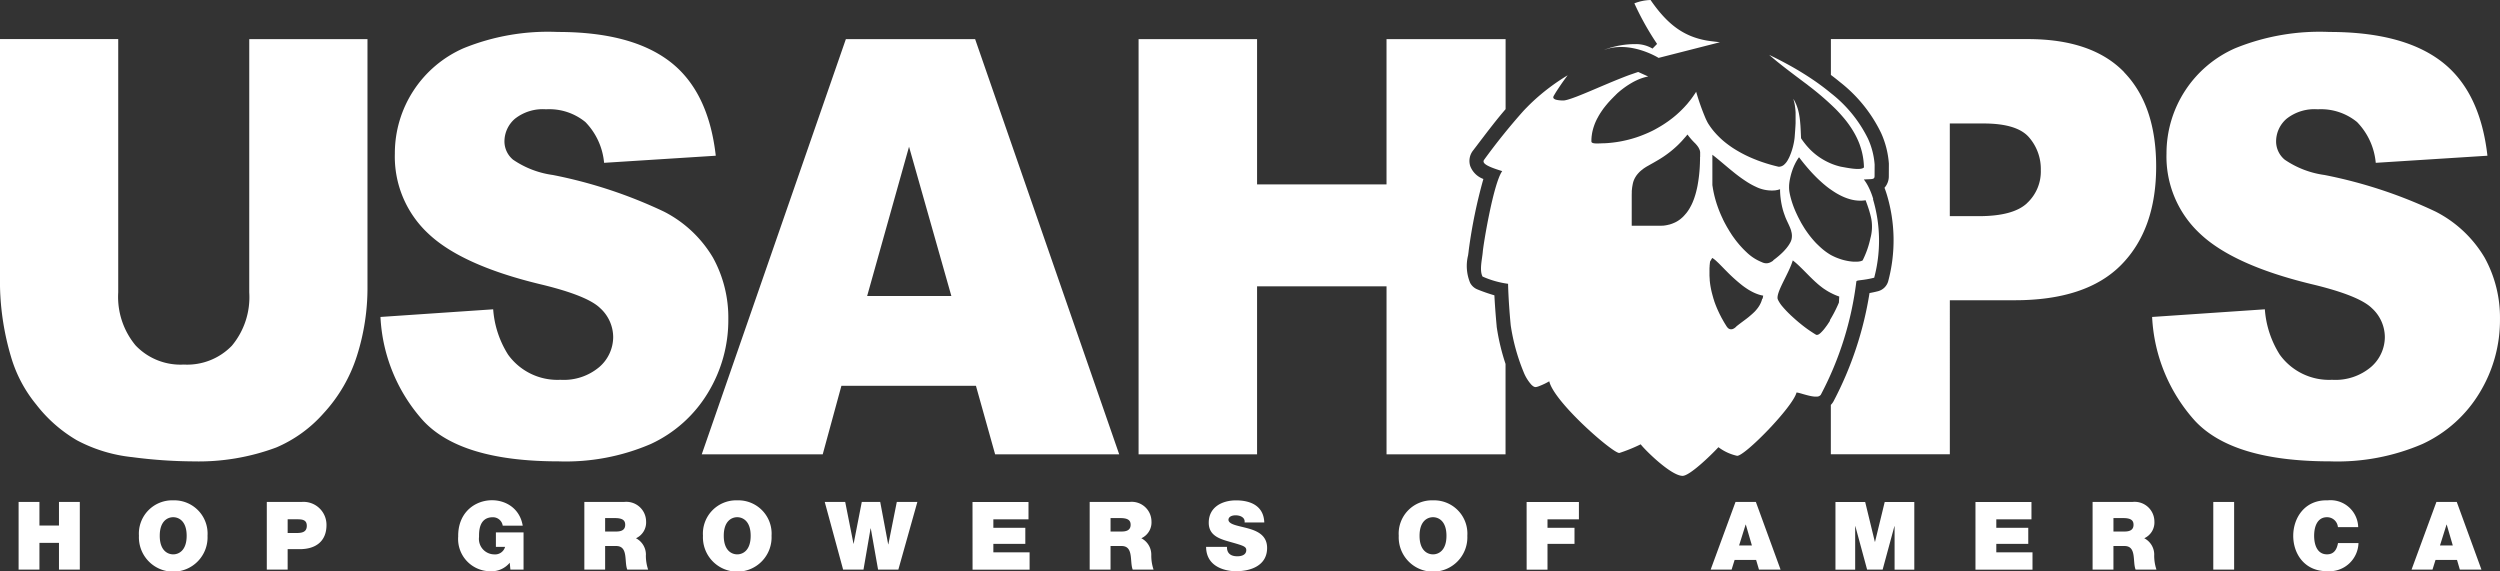 <?xml version="1.0" encoding="UTF-8"?>
<svg xmlns="http://www.w3.org/2000/svg" xmlns:xlink="http://www.w3.org/1999/xlink" id="Group_223" data-name="Group 223" width="211.188" height="48.254" viewBox="0 0 211.188 48.254">
  <rect x="0" y="0" width="211.188" height="48.254" fill="#333333" stroke="none"/>
  <defs>
    <clipPath id="clip-path">
      <rect id="Rectangle_25" data-name="Rectangle 25" width="211.188" height="48.254" fill="none"></rect>
    </clipPath>
  </defs>
  <path id="Path_256" data-name="Path 256" d="M15.1,315.479v1.994H13.449v-1.994h-1.76v5.714h1.76v-2.257H15.1v2.257H16.86v-5.714Z" transform="translate(-10.118 -273.076)" fill="#fff"></path>
  <g id="Group_224" data-name="Group 224">
    <g id="Group_223-2" data-name="Group 223" clip-path="url(#clip-path)">
      <path id="Path_257" data-name="Path 257" d="M90.239,314.468a2.811,2.811,0,0,0-2.9,2.993,2.9,2.9,0,1,0,5.794,0,2.812,2.812,0,0,0-2.9-2.993m0,4.563c-.448,0-1.136-.3-1.136-1.57s.688-1.569,1.136-1.569,1.137.3,1.137,1.569-.688,1.57-1.137,1.57" transform="translate(-75.602 -272.201)" fill="#fff"></path>
      <path id="Path_258" data-name="Path 258" d="M170.648,315.478H167.7v5.715h1.761v-1.729H170.5c1.315,0,2.242-.649,2.242-2.034a1.937,1.937,0,0,0-2.1-1.953m-.5,2.625h-.68v-1.16h.784c.433,0,.833.031.833.552,0,.575-.481.608-.937.608" transform="translate(-145.162 -273.075)" fill="#fff"></path>
      <path id="Path_259" data-name="Path 259" d="M292.371,320.242h1.112V317.1h-2.336v1.224h.776a.872.872,0,0,1-.912.633,1.308,1.308,0,0,1-1.288-1.473c0-.392-.04-1.665,1.168-1.665a.836.836,0,0,1,.833.713h1.689c-.513-3.136-5.5-2.846-5.451.912a2.727,2.727,0,0,0,2.729,2.938,2,2,0,0,0,1.625-.72Z" transform="translate(-249.256 -272.125)" fill="#fff"></path>
      <path id="Path_260" data-name="Path 260" d="M372.445,319.969a1.556,1.556,0,0,0-.84-1.425,1.47,1.47,0,0,0,.856-1.433,1.667,1.667,0,0,0-1.864-1.633h-3.353v5.715H369V319.2h.935c1.038,0,.666,1.323.937,1.993h1.761a3.78,3.78,0,0,1-.192-1.224m-2.521-1.993H369V316.84h.824c.672,0,.872.207.872.567,0,.513-.448.569-.777.569" transform="translate(-317.882 -273.075)" fill="#fff"></path>
      <path id="Path_261" data-name="Path 261" d="M444.72,314.468a2.811,2.811,0,0,0-2.9,2.993,2.9,2.9,0,1,0,5.794,0,2.811,2.811,0,0,0-2.9-2.993m0,4.563c-.448,0-1.137-.3-1.137-1.57s.69-1.569,1.137-1.569,1.136.3,1.136,1.569-.688,1.57-1.136,1.57" transform="translate(-382.437 -272.201)" fill="#fff"></path>
      <path id="Path_262" data-name="Path 262" d="M526.195,315.48h-1.737l-.713,3.577h-.016l-.672-3.577H521.5l-.688,3.53H520.8l-.7-3.53h-1.729l1.553,5.714h1.721l.6-3.481h.016l.616,3.481h1.713Z" transform="translate(-448.701 -273.077)" fill="#fff"></path>
      <path id="Path_263" data-name="Path 263" d="M611.243,321.2h4.818v-1.465H613v-.712h2.7v-1.361H613v-.712h2.969v-1.464h-4.73Z" transform="translate(-529.086 -273.078)" fill="#fff"></path>
      <path id="Path_264" data-name="Path 264" d="M690.066,319.969a1.559,1.559,0,0,0-.84-1.425,1.47,1.47,0,0,0,.856-1.433,1.667,1.667,0,0,0-1.866-1.633h-3.354v5.715h1.762V319.2h.936c1.035,0,.669,1.323.937,1.993h1.761a3.71,3.71,0,0,1-.192-1.224m-2.522-1.993h-.919V316.84h.824c.672,0,.872.207.872.567,0,.513-.449.569-.777.569" transform="translate(-592.811 -273.075)" fill="#fff"></path>
      <path id="Path_265" data-name="Path 265" d="M758.024,318.4c.016,1.825,1.865,2.057,2.513,2.057,1.272,0,2.641-.481,2.641-1.969,0-1.048-.8-1.425-1.608-1.649s-1.624-.312-1.658-.72c.014-.477.877-.454,1.153-.24a.437.437,0,0,1,.209.456h1.665c-.048-1.392-1.145-1.864-2.385-1.864-1.177,0-2.306.568-2.306,1.888,0,1.153,1.033,1.4,1.938,1.657.984.28,1.232.36,1.232.656,0,.424-.441.521-.729.521-.526.013-.92-.212-.9-.793Z" transform="translate(-656.139 -272.202)" fill="#fff"></path>
      <path id="Path_266" data-name="Path 266" d="M882.019,314.468a2.811,2.811,0,0,0-2.9,2.993,2.9,2.9,0,1,0,5.794,0,2.812,2.812,0,0,0-2.9-2.993m0,4.563c-.448,0-1.136-.3-1.136-1.57s.688-1.569,1.136-1.569,1.137.3,1.137,1.569-.688,1.57-1.137,1.57" transform="translate(-760.96 -272.201)" fill="#fff"></path>
      <path id="Path_267" data-name="Path 267" d="M959.485,321.2h1.761v-2.177h2.281v-1.361h-2.281v-.712H963.9v-1.464h-4.418Z" transform="translate(-830.521 -273.078)" fill="#fff"></path>
      <path id="Path_268" data-name="Path 268" d="M1078.928,315.478h-1.72l-2.1,5.715h1.769l.255-.816h1.817l.241.816h1.824Zm-1.417,3.673.552-1.761h.016l.512,1.761Z" transform="translate(-930.6 -273.075)" fill="#fff"></path>
      <path id="Path_269" data-name="Path 269" d="M1153.6,321.2h1.665V317.53h.016l.993,3.665h1.312l.993-3.665h.016V321.2h1.665v-5.714h-2.5l-.817,3.361h-.016l-.816-3.361H1153.6Z" transform="translate(-998.549 -273.078)" fill="#fff"></path>
      <path id="Path_270" data-name="Path 270" d="M1241.576,321.2h4.818v-1.464h-3.058v-.713h2.7v-1.361h-2.7v-.712h2.97v-1.464h-4.73Z" transform="translate(-1074.698 -273.078)" fill="#fff"></path>
      <path id="Path_271" data-name="Path 271" d="M1320.406,319.969a1.557,1.557,0,0,0-.841-1.425,1.468,1.468,0,0,0,.856-1.433,1.667,1.667,0,0,0-1.864-1.633H1315.2v5.715h1.761V319.2h.937c1.037,0,.665,1.323.936,1.993h1.761a3.742,3.742,0,0,1-.191-1.224m-2.521-1.993h-.921V316.84h.824c.672,0,.872.207.872.567,0,.513-.448.569-.776.569" transform="translate(-1138.428 -273.075)" fill="#fff"></path>
      <rect id="Rectangle_24" data-name="Rectangle 24" width="1.76" height="5.714" transform="translate(186.968 42.403)" fill="#fff"></rect>
      <path id="Path_272" data-name="Path 272" d="M1446.771,316.724a2.339,2.339,0,0,0-2.585-2.265c-3.818-.118-3.921,6.043,0,5.986a2.456,2.456,0,0,0,2.609-2.377h-1.729c-.1.537-.336.952-.928.952-.825,0-1.089-.8-1.089-1.568s.264-1.568,1.089-1.568a.916.916,0,0,1,.92.84Z" transform="translate(-1247.562 -272.192)" fill="#fff"></path>
      <path id="Path_273" data-name="Path 273" d="M1519.428,315.478h-1.72l-2.1,5.715h1.769l.255-.816h1.817l.239.816h1.825Zm-1.417,3.673.552-1.761h.016l.512,1.761Z" transform="translate(-1311.892 -273.075)" fill="#fff"></path>
      <path id="Path_274" data-name="Path 274" d="M964.015,46.676a6.105,6.105,0,0,0-.441-1.1,3.888,3.888,0,0,0-.351-.55l.351-.017.2-.009c.28-.016.348-.069.355-.249l.005-.984a6.384,6.384,0,0,0-.557-2.177,11.041,11.041,0,0,0-3.128-3.848c-.325-.27-.661-.53-1-.774-.1-.075-.207-.149-.312-.222a.238.238,0,0,0-.032-.023,25.693,25.693,0,0,0-2.452-1.495c-.489-.266-.969-.507-1.426-.726a.513.513,0,0,0,.04.035h0c.079.07.16.138.242.208.153.129.31.259.47.388.011.009.022.017.031.024l.259.207c.348.274.707.547,1.071.823l.177.134.4.3c.132.1.263.2.4.3h0c.069.051.137.1.206.159h0a24,24,0,0,1,2.281,1.96c.118.118.234.239.347.362s.223.249.332.376c.038.044.077.09.112.133.1.122.2.247.29.374.027.035.052.07.078.106l.015.02.017.026c.065.093.128.184.187.277.008.012.016.024.023.036a7.1,7.1,0,0,1,.421.75c.073.149.138.3.2.456,0,.005,0,.011.007.016.019.05.038.1.055.151a.01.01,0,0,1,0,.005c.011.03.02.058.03.087s.028.082.04.122a5.8,5.8,0,0,1,.235,1.1c.018.157.031.315.036.472h0a.245.245,0,0,1-.012.116c-.3.262-1.5-.005-1.934-.078a5.188,5.188,0,0,1-.833-.267h0c-.031-.012-.059-.026-.089-.039h0a5.422,5.422,0,0,1-1.609-1.079q-.081-.079-.157-.161c-.051-.054-.1-.11-.151-.167s-.109-.126-.161-.192a5.932,5.932,0,0,1-.366-.5c0-.07-.007-.141-.009-.212-.012-.284-.023-.571-.042-.859-.011-.144-.023-.288-.038-.431-.009-.081-.019-.16-.03-.241-.009-.059-.017-.12-.028-.179a4.959,4.959,0,0,0-.118-.526c-.011-.038-.023-.077-.035-.114s-.018-.052-.026-.078c-.018-.051-.036-.1-.055-.151s-.04-.1-.062-.145-.044-.1-.069-.145-.048-.094-.075-.141-.042-.07-.063-.1l0,0c.038.13.07.261.1.392a0,0,0,0,0,0,0c.012.063.023.126.034.191a.024.024,0,0,1,0,.009c0,.031.009.063.013.1.012.079.02.157.027.237s.012.138.016.208c0,.012,0,.023,0,.034s0,.015,0,.022c0,.031,0,.063,0,.094s0,.069,0,.1c0,.016,0,.032,0,.048,0,.1,0,.192,0,.288,0,.074,0,.148,0,.222,0,.033,0,.067,0,.1-.015.362-.044.724-.071,1.087a3.75,3.75,0,0,1-.047.4c-.007.039-.013.079-.021.122a5.5,5.5,0,0,1-.394,1.269h0l-.023.047-.036.07q-.05.095-.1.181c-.007.012-.015.023-.021.035l-.023.032c-.015.022-.03.044-.046.065a1.376,1.376,0,0,1-.1.116c-.018.017-.034.035-.051.051a.684.684,0,0,1-.5.211,13.866,13.866,0,0,1-1.485-.43c-.143-.05-.284-.1-.423-.159a10.6,10.6,0,0,1-1.828-.914c-.128-.079-.253-.163-.375-.251-.184-.129-.363-.266-.534-.411q-.081-.067-.157-.137l-.079-.073c-.031-.027-.06-.055-.09-.085l-.075-.073-.147-.149c-.058-.059-.113-.121-.168-.183a5.589,5.589,0,0,1-.461-.591c-.048-.069-.094-.138-.138-.21-.071-.12-.13-.25-.192-.376a19.376,19.376,0,0,1-.815-2.294c-.046.073-.091.144-.14.214s-.085.126-.13.19c-.019.028-.039.056-.06.083s-.039.056-.06.085l-.02.026-.012.016c-.028.038-.057.075-.086.112l-.048.06c-.048.062-.1.122-.148.183s-.1.12-.155.177c-.1.117-.208.23-.316.337l-.1.1c-.1.1-.2.191-.3.281-.069.063-.138.124-.207.18-.1.086-.208.171-.316.253s-.215.163-.325.239-.223.153-.337.226-.227.144-.344.211h0c-.116.069-.232.134-.352.2h0c-.177.1-.359.184-.543.269-.046.022-.093.042-.138.06-.024.011-.05.023-.074.032a.644.644,0,0,1-.065.027c-.012.007-.025.011-.038.016-.052.023-.106.044-.16.065a.411.411,0,0,1-.043.017c-.067.028-.136.054-.2.078-.206.077-.414.147-.624.207-.07.022-.14.042-.211.06-.14.039-.282.075-.425.106-.071.017-.142.032-.214.047-.142.031-.286.056-.43.079-.072.012-.144.023-.216.032s-.145.02-.218.028l-.218.023c-.073.008-.145.013-.218.019l-.218.013c-.386,0-.949.075-1.1-.066a.114.114,0,0,1-.04-.087c0-.11,0-.22.012-.328,0-.046.007-.091.013-.136s.011-.09.019-.134a3.022,3.022,0,0,1,.083-.4,1.128,1.128,0,0,1,.036-.13c.012-.043.026-.086.04-.128s.028-.086.044-.128.031-.085.048-.126c.034-.083.069-.165.107-.246.021-.046.043-.091.067-.136s.034-.069.054-.1.042-.079.063-.118.043-.077.067-.116h0q.068-.115.141-.226c.048-.074.1-.148.149-.219s.1-.142.157-.212.106-.137.161-.2c.082-.1.167-.2.25-.289l.075-.083.126-.132.137-.14q.089-.091.177-.173h0l0-.005h0l.027-.026.015-.013h0l.013-.015h0l0-.005h0a0,0,0,0,1,0,0h0a.389.389,0,0,0,.034-.032l.005,0a.117.117,0,0,0,.015-.012h0a.057.057,0,0,1,.009-.009l.009-.011h0l0,0,.008-.007h0s0,0,0,0l0-.005h0c.086-.079.171-.149.251-.219.055-.044.109-.089.164-.13q.182-.141.367-.27a.205.205,0,0,0,.035-.024c.1-.066.2-.129.3-.191l.169-.1.108-.059c.036-.019.073-.039.109-.056l.029-.015h0a.133.133,0,0,1,.019-.011l.005,0a.035.035,0,0,1,.009-.005l.021-.011.012-.005h0a.072.072,0,0,1,.015-.007.447.447,0,0,1,.051-.024l.05-.023c.063-.03.125-.056.188-.081s.128-.05.192-.071l.089-.031.09-.027c.12-.035.242-.063.364-.086l-.845-.383-.226.075-.169.059-.29.1-.121.044c-.171.063-.345.13-.521.2-.035.013-.071.027-.106.042-.177.07-.358.142-.539.216l-.121.05c-.137.056-.276.114-.414.173l-.1.042c-.923.388-1.819.78-2.521,1.052l-.079.031c-.113.042-.219.082-.32.117l-.079.028-.077.026c-.026.009-.05.017-.074.024l-.146.046-.114.032-.122.028-.052.011-.05.008-.046.005a.823.823,0,0,1-.112,0,2.593,2.593,0,0,1-.325-.024l-.071-.011a.545.545,0,0,1-.1-.02h0l-.008,0-.03-.008a.469.469,0,0,1-.187-.093.114.114,0,0,1-.018-.019.136.136,0,0,1-.032-.062.128.128,0,0,1,0-.06.227.227,0,0,1,.007-.026.222.222,0,0,1,.009-.028.135.135,0,0,1,.013-.028c.012-.023.026-.046.04-.07a.05.05,0,0,1,.007-.011c.013-.023.027-.047.043-.073s.03-.05.046-.077c.043-.073.094-.153.144-.228.021-.034.044-.07.069-.106.1-.153.2-.3.306-.457h0c.11-.159.226-.321.347-.485h0c.059-.081.12-.163.18-.243a17.815,17.815,0,0,0-2.991,2.261c-.081.077-.161.155-.241.233l-.04.039-.039.039,0,0-.181.184c-.078.078-.155.159-.231.241a52.7,52.7,0,0,0-3.325,4.129c-.2.266.079.534,1.52.969-.742,1.022-1.589,6.159-1.643,6.825-.047.6-.3,1.551-.017,2.083a7.827,7.827,0,0,0,2.155.612s.023,1.431.223,3.5a16.8,16.8,0,0,0,1.087,3.949,3.557,3.557,0,0,0,.671,1.089l.05.044a.628.628,0,0,0,.063.05.43.43,0,0,0,.152.081h0a.348.348,0,0,0,.125.007h0a.166.166,0,0,0,.034-.007,1.289,1.289,0,0,0,.239-.077,5.758,5.758,0,0,0,.836-.4c.411,1.788,5.511,6.206,5.937,6.051a14.05,14.05,0,0,0,1.788-.728c.265.38,2.539,2.665,3.538,2.665.6,0,2.386-1.729,3.027-2.421a4.07,4.07,0,0,0,1.573.727c.617.063,4.7-4.1,5.022-5.341.173-.024.968.3,1.527.339l.06,0h.059l.069,0a.411.411,0,0,0,.336-.152.335.335,0,0,0,.023-.044,27.625,27.625,0,0,0,2.982-9.527c.034-.141.5-.062,1.508-.321a12.231,12.231,0,0,0-.1-6.62M955.6,34.7l-.082-.039.082.038.016.008L955.6,34.7m-6.214,8.434c0,.047,0,.1,0,.144,0,.1-.005.2-.009.306,0,.057,0,.115-.006.171,0,.037,0,.075-.006.112l0,.045a12.327,12.327,0,0,1-.192,1.637c0,.012,0,.025-.007.038l-.011.052c0,.01,0,.019-.006.029-.021.108-.047.214-.073.32-.017.073-.036.144-.056.215-.013.05-.028.1-.043.147l-.007.022c-.034.11-.069.22-.109.327-.019.051-.039.1-.059.152s-.04.1-.062.148-.044.1-.067.145c-.046.1-.1.188-.146.278-.027.046-.054.09-.081.134l-.085.129c-.03.042-.059.083-.09.125s-.062.081-.1.12c-.064.078-.133.153-.2.224-.028.028-.058.055-.087.083l-.035.03c-.034.031-.069.059-.1.087q-.026.022-.057.044l-.058.043-.121.082a.048.048,0,0,0-.013.008c-.043.027-.087.052-.132.077l0,0-.018.008c-.032.017-.064.035-.1.051h0l-.005,0,0,0c-.054.024-.108.048-.164.071l-.087.032-.09.031c-.038.013-.077.024-.117.036l-.015,0h0c-.052.015-.106.028-.16.039l-.083.016-.085.015c-.054.008-.107.015-.163.02a.159.159,0,0,1-.028,0h-.024c-.048,0-.1.008-.149.009l-.079,0h-2.387V46.4c0-.079,0-.159.005-.238,0-.04,0-.079,0-.118s0-.079.008-.12.005-.078.011-.117.008-.079.015-.118.011-.077.018-.116.015-.078.023-.117c0-.023.008-.047.013-.07a1.158,1.158,0,0,1,.034-.137.456.456,0,0,1,.02-.066s0,0,0,0a.959.959,0,0,1,.047-.124.845.845,0,0,1,.036-.079.874.874,0,0,1,.047-.091.675.675,0,0,1,.038-.066.019.019,0,0,1,.007-.011l.008-.013a.844.844,0,0,1,.06-.093,0,0,0,0,1,0,0,.35.35,0,0,1,.04-.054.492.492,0,0,1,.042-.054c.013-.017.027-.035.043-.052a.153.153,0,0,1,.015-.016.392.392,0,0,1,.031-.035c.03-.034.062-.066.094-.1s.066-.063.1-.093.063-.055.1-.081.083-.066.126-.1.062-.044.094-.065l.051-.034c.026-.017.052-.035.078-.05s.078-.048.118-.07.079-.044.12-.066c.168-.1.351-.195.526-.3h0c.046-.026.093-.052.14-.081a9.025,9.025,0,0,0,1.138-.766,8.586,8.586,0,0,0,.749-.664l.176-.181.087-.094.177-.2c.03-.035.059-.07.09-.1l.185-.222a5.7,5.7,0,0,0,.667.763l.042.047c.028.031.055.062.081.094s.042.051.06.077.038.052.055.079.034.052.05.079l0,.007q.03.058.057.117l.016.042a.487.487,0,0,1,.026.086c0,.015.007.03.009.044s0,.03.007.044a.263.263,0,0,1,0,.046c0,.015,0,.03,0,.046,0,.1,0,.2,0,.308ZM954.636,55.1a1,1,0,0,1-.036.129c-.013.047-.031.093-.048.138s-.032.079-.051.117-.046.094-.071.14c-.012.023-.025.044-.039.066a2.316,2.316,0,0,1-.241.332c-.032.039-.067.078-.1.116s-.059.062-.09.091c-.056.056-.115.11-.175.164-.1.089-.2.173-.3.257l-.1.079c-.113.089-.23.175-.345.261-.193.144-.388.288-.578.442h0a0,0,0,0,0,0,0h0s0,0-.007.008a.031.031,0,0,0-.011.012h0l-.017.019-.023.023c-.018.015-.038.032-.06.05a.692.692,0,0,1-.082.058.616.616,0,0,1-.073.038.239.239,0,0,1-.039.016.364.364,0,0,1-.239.013.32.32,0,0,1-.047-.016l-.035-.017a.143.143,0,0,1-.026-.016.288.288,0,0,1-.038-.027.314.314,0,0,1-.031-.03h0a.676.676,0,0,1-.079-.091c-.056-.078-.1-.163-.156-.245-.074-.122-.149-.251-.223-.386-.051-.089-.1-.176-.144-.269q-.093-.175-.177-.359a8.995,8.995,0,0,1-.372-.915l0-.012c-.016-.044-.03-.09-.044-.134v0c-.015-.044-.03-.09-.043-.134,0,0,0,0,0-.005s0-.007,0-.009-.009-.028-.013-.043c-.011-.036-.021-.073-.031-.109s-.028-.1-.042-.155a7.075,7.075,0,0,1-.19-.991c0-.028-.007-.056-.009-.085s-.007-.056-.009-.085a.371.371,0,0,1,0-.038c0-.013,0-.028,0-.043a.024.024,0,0,0,0-.009c-.005-.052-.008-.1-.011-.156s-.007-.106-.008-.16a.407.407,0,0,1,0-.058c0-.035,0-.069,0-.1a.036.036,0,0,1,0-.012c0-.032,0-.066,0-.1a.018.018,0,0,1,0-.008v-.038a0,0,0,0,1,0,0s0,0,0,0V52.8c0-.023,0-.047,0-.07v-.046a.015.015,0,0,1,0-.007v-.024c0-.008,0-.016,0-.026v-.012a.015.015,0,0,1,0-.007.009.009,0,0,1,0-.008.238.238,0,0,1,0-.031h0q0-.1.012-.21a.365.365,0,0,1,0-.038c0-.044.007-.09.012-.134.007-.077.016-.153.027-.231l.09-.149.089-.151h0a.782.782,0,0,1,.1.058,2.209,2.209,0,0,1,.239.194l.017.016a.1.1,0,0,1,.017.016l.012.011,0,0,.016.015h0l.071.067.063.059c.021.02.043.042.065.065l.039.038.04.042h0l.027.026.027.03c.058.055.116.117.173.175.02.019.039.039.059.06h0l.06.062c.02.022.042.043.063.063l.062.063.065.065a13.728,13.728,0,0,0,1.239,1.125c.086.07.173.136.263.2.032.023.065.047.1.069.063.044.126.086.192.128.032.021.064.042.1.062l.009.005c.032.019.065.039.1.056a3.665,3.665,0,0,0,.687.312,2.419,2.419,0,0,0,.4.1c0,.03-.008.059-.013.087s-.011.06-.016.091-.013.059-.021.087m.907-3.234-.06.046-.051.036-.005,0-.063.038a1.225,1.225,0,0,1-.161.074.441.441,0,0,1-.057.016l-.042.011h0a.516.516,0,0,1-.066.011h-.005a.529.529,0,0,1-.081.005.842.842,0,0,1-.374-.093,3.976,3.976,0,0,1-1.3-.845c-.046-.043-.091-.086-.136-.13-.09-.087-.178-.177-.262-.269s-.169-.185-.25-.282c-.04-.048-.081-.1-.12-.145s-.079-.1-.117-.148-.078-.1-.114-.151-.075-.1-.112-.153-.073-.1-.108-.155-.071-.1-.1-.157c-.07-.1-.137-.212-.2-.32q-.046-.075-.089-.149a.125.125,0,0,1-.015-.026c-.031-.051-.059-.1-.086-.152s-.062-.11-.091-.165c-.067-.124-.13-.25-.192-.376l0-.009c-.126-.259-.242-.526-.345-.794-.052-.134-.1-.27-.147-.407-.024-.069-.046-.137-.067-.206s-.043-.138-.062-.207-.035-.122-.051-.184c-.005-.02-.009-.039-.015-.059-.016-.059-.031-.117-.044-.176s-.032-.138-.047-.208-.032-.157-.047-.237-.023-.128-.032-.192c-.008-.044-.015-.09-.022-.134l-.012-.081V42.937h0l.067.052c.56.435,1.1.921,1.66,1.368a12.315,12.315,0,0,0,1.262.917l.167.1c.022.013.043.026.063.036.087.05.179.1.269.144l.046.023c.023.012.044.022.067.032l.021.009a3.062,3.062,0,0,0,1.652.331h0c.036,0,.074-.009.11-.016s.077-.013.116-.022c.021,0,.042-.009.062-.015h0c.046-.011.091-.024.137-.039l.02-.007h0c0,.028,0,.055,0,.083s0,.055,0,.082a7.006,7.006,0,0,0,.153,1.23.267.267,0,0,0,.007.031c0,.016.007.032.009.048l.008.027c.012.051.024.1.038.151l.008.035c0,.012.007.023.009.034l.012.039a.08.08,0,0,1,.005.016c.008.028.016.055.024.082s.015.051.023.075c.028.087.058.172.09.257.13.4.372.8.512,1.2.007.019.013.036.019.055a.222.222,0,0,1,.009.028h0l.012.039,0,.017a.01.01,0,0,1,0,.005,1.317,1.317,0,0,1,.028.707v0a.623.623,0,0,1-.02.065.2.2,0,0,1-.009.027h0s0,0,0,0c-.007.017-.012.035-.02.054s-.015.035-.023.054-.018.035-.027.054-.02.035-.031.054-.024.044-.038.066l-.04.065c-.028.043-.056.085-.086.126s-.06.083-.093.124-.063.082-.1.121-.082.094-.125.14c-.021.023-.043.047-.065.069s-.043.046-.066.067a6.766,6.766,0,0,1-.747.634l-.059.05m4.808,5.087c-.062.1-.128.2-.2.305-.031.048-.063.1-.1.142l-.044.06c-.021.031-.043.062-.066.09s-.043.058-.066.086l-.066.082-.065.075h0c-.015.015-.03.03-.043.046l-.044.047-.09.091-.035.032-.035.03-.036.028-.036.026-.052.03-.016.009-.028.013h-.005l-.009,0a.3.3,0,0,1-.038.011l-.012,0-.024,0H959.2a.047.047,0,0,1-.013-.009h0a.04.04,0,0,0-.015-.008,10.923,10.923,0,0,1-1.32-.935c-.058-.046-.116-.093-.172-.141-.116-.1-.23-.194-.343-.3q-.083-.071-.161-.145a.2.2,0,0,1-.024-.023c-.048-.043-.1-.087-.144-.133s-.114-.11-.169-.165-.107-.108-.16-.163c-.1-.109-.207-.22-.3-.333a2.754,2.754,0,0,1-.4-.586.476.476,0,0,1-.02-.047l-.012-.036a.511.511,0,0,1-.016-.063.068.068,0,0,1,0-.016c-.034-.648.964-2.1,1.289-3.187h0l.043.034.008.007c.032.027.065.052.1.081.015.012.031.024.046.038.12.1.238.208.353.317.035.032.07.067.1.1l.007.005c.155.149.305.3.457.454l.181.183.18.181.093.09c.055.055.112.11.169.163l.153.144c.047.044.1.087.145.13q.143.127.294.246l.1.078c.1.078.2.152.312.22.034.023.067.044.1.065s.075.047.114.07.074.043.111.063.087.05.132.073a.008.008,0,0,0,.007,0,4.458,4.458,0,0,0,.422.2c.068.03.14.056.211.081.028.011.056.02.086.03h0l-.027.507c-.063.157-.141.327-.219.489-.142.3-.3.594-.468.876l-.008.013c-.02.035-.04.07-.062.1a.088.088,0,0,0-.011.019m2.723-5.034a.105.105,0,0,1-.021.011l-.024.011-.043.015-.043.012c-.036.008-.079.016-.125.023l-.032.005c-.035,0-.071.007-.112.009l-.052,0-.122,0-.11,0q-.068,0-.141-.008c-.034,0-.067-.005-.1-.011-.058-.005-.118-.013-.18-.023s-.115-.019-.175-.031-.121-.026-.183-.04l-.052-.013c-.081-.019-.161-.042-.245-.069l-.106-.035c-.07-.024-.142-.05-.215-.078-.036-.013-.074-.03-.11-.044s-.074-.031-.11-.048l-.094-.043c-.081-.038-.161-.078-.243-.122h0a5.022,5.022,0,0,1-.669-.468h0l-.034-.028c-.055-.047-.11-.094-.164-.144-.109-.1-.214-.2-.316-.3-.052-.051-.1-.1-.153-.159h0a8.267,8.267,0,0,1-.648-.8c-.1-.141-.2-.284-.288-.429s-.18-.294-.265-.445l0-.008c-.016-.027-.031-.054-.044-.081s-.03-.052-.043-.078a.19.19,0,0,0-.009-.017.137.137,0,0,1-.007-.013h0c-.016-.031-.032-.06-.047-.09l-.019-.036-.036-.071c-.065-.129-.126-.261-.187-.392a7.842,7.842,0,0,1-.5-1.433c-.008-.036-.016-.07-.023-.1s-.015-.067-.02-.1a2.588,2.588,0,0,1-.054-.625.28.28,0,0,1,0-.034c0-.007,0-.012,0-.019a3.847,3.847,0,0,1,.085-.6q.018-.095.044-.194c.034-.138.073-.277.12-.415,0-.013.009-.027.013-.04.036-.108.077-.219.124-.327.023-.058.048-.116.077-.172a3.75,3.75,0,0,1,.376-.641h0c.21.281.429.555.655.82q.063.077.129.149c.185.215.379.426.578.626h0c.125.128.25.25.378.367h0c.1.091.2.183.3.27l0,0,.149.125.055.046c.09.074.183.147.277.215.047.036.094.071.142.1.108.077.218.151.329.222s.2.124.3.179.218.118.328.169a3.963,3.963,0,0,0,.415.172c.028.011.058.022.086.03s.085.028.128.04a2.823,2.823,0,0,0,.375.09.692.692,0,0,0,.07.012c.038.007.075.012.112.016l.048.005c.051.005.1.011.153.013a2.724,2.724,0,0,0,.618-.031c.1.27.2.542.284.816.012.036.023.073.034.109.005.016.009.031.013.046s0,.013.007.02,0,.015.005.022h0c0,.015.007.028.011.042.015.051.028.1.042.152s.032.126.047.188.027.125.039.184a3.7,3.7,0,0,1-.078,1.636,7.731,7.731,0,0,1-.644,1.843.073.073,0,0,1-.02.027.154.154,0,0,1-.032.023m-3.857,6.254h.007s0,0,0,0h-.009" transform="translate(-805.774 -29.865)" fill="#fff"></path>
      <path id="Path_275" data-name="Path 275" d="M1017.959,3.57h-.005l-5.176,1.321s-2.391-1.5-4.6-.672h0c.034-.016.067-.032.1-.047a.008.008,0,0,1,.005,0,7.329,7.329,0,0,1,2.544-.446,2.739,2.739,0,0,1,1.438.379l.386-.394a23.7,23.7,0,0,1-1.919-3.429A4.084,4.084,0,0,1,1012.1,0c1.4,2.031,2.762,3.07,4.733,3.422h0c.306.055,1.075.137,1.128.148" transform="translate(-872.669 0)" fill="#fff"></path>
      <path id="Path_276" data-name="Path 276" d="M21.056,24.572h9.987v20.9a18.921,18.921,0,0,1-.895,5.87,12.868,12.868,0,0,1-2.806,4.83,11.174,11.174,0,0,1-4.01,2.9,18.78,18.78,0,0,1-7,1.172,40.783,40.783,0,0,1-5.159-.358A12.729,12.729,0,0,1,6.5,58.464,11.929,11.929,0,0,1,3.06,55.44,11.373,11.373,0,0,1,.928,51.4,22.528,22.528,0,0,1,0,45.469v-20.9H9.987v21.4a6.412,6.412,0,0,0,1.469,4.482,5.234,5.234,0,0,0,4.076,1.614,5.248,5.248,0,0,0,4.054-1.59,6.4,6.4,0,0,0,1.469-4.506Z" transform="translate(0 -21.269)" fill="#fff"></path>
      <path id="Path_277" data-name="Path 277" d="M239.109,44.192l9.523-.646a8.274,8.274,0,0,0,1.259,3.828A5.132,5.132,0,0,0,254.31,49.5a4.644,4.644,0,0,0,3.3-1.089,3.365,3.365,0,0,0,1.16-2.524,3.327,3.327,0,0,0-1.1-2.441q-1.1-1.076-5.126-2.034-6.584-1.6-9.39-4.259a8.88,8.88,0,0,1-2.828-6.771,9.69,9.69,0,0,1,5.8-8.889,18.933,18.933,0,0,1,7.965-1.376q6.208,0,9.467,2.5t3.878,7.955l-9.434.6a5.66,5.66,0,0,0-1.58-3.445,4.812,4.812,0,0,0-3.325-1.077,3.8,3.8,0,0,0-2.629.8,2.535,2.535,0,0,0-.884,1.95,2.009,2.009,0,0,0,.729,1.507,7.821,7.821,0,0,0,3.358,1.292,39.736,39.736,0,0,1,9.4,3.1,10.181,10.181,0,0,1,4.132,3.888,10.488,10.488,0,0,1,1.293,5.192,11.792,11.792,0,0,1-1.723,6.221,11.036,11.036,0,0,1-4.817,4.319,18.151,18.151,0,0,1-7.8,1.471q-8.264,0-11.445-3.445a14.124,14.124,0,0,1-3.6-8.757" transform="translate(-206.971 -17.417)" fill="#fff"></path>
      <path id="Path_278" data-name="Path 278" d="M464.207,53.857H452.844l-1.579,5.79H441.046L453.22,24.572h10.918l12.171,35.075H465.828Zm-2.076-7.585-3.575-12.609-3.538,12.609Z" transform="translate(-381.765 -21.269)" fill="#fff"></path>
      <path id="Path_279" data-name="Path 279" d="M1352.6,44.192l9.523-.646a8.277,8.277,0,0,0,1.259,3.828A5.132,5.132,0,0,0,1367.8,49.5a4.644,4.644,0,0,0,3.3-1.089,3.365,3.365,0,0,0,1.16-2.524,3.327,3.327,0,0,0-1.1-2.441q-1.1-1.076-5.126-2.034-6.584-1.6-9.39-4.259a8.881,8.881,0,0,1-2.828-6.771,9.69,9.69,0,0,1,5.8-8.889,18.934,18.934,0,0,1,7.965-1.376q6.209,0,9.468,2.5t3.877,7.955l-9.434.6a5.66,5.66,0,0,0-1.58-3.445,4.811,4.811,0,0,0-3.325-1.077,3.8,3.8,0,0,0-2.629.8,2.535,2.535,0,0,0-.884,1.95,2.008,2.008,0,0,0,.729,1.507,7.823,7.823,0,0,0,3.358,1.292,39.736,39.736,0,0,1,9.4,3.1,10.182,10.182,0,0,1,4.132,3.888,10.49,10.49,0,0,1,1.293,5.192,11.793,11.793,0,0,1-1.723,6.221,11.036,11.036,0,0,1-4.817,4.319,18.149,18.149,0,0,1-7.8,1.471q-8.264,0-11.445-3.445a14.124,14.124,0,0,1-3.6-8.757" transform="translate(-1170.8 -17.417)" fill="#fff"></path>
      <path id="Path_280" data-name="Path 280" d="M745.841,48.863c0-.012,0-.023,0-.035-.1-1.075-.161-1.979-.193-2.612a14.47,14.47,0,0,1-1.437-.5,1.21,1.21,0,0,1-.609-.547,3.72,3.72,0,0,1-.177-2.326c.023-.161.045-.314.054-.425a42.908,42.908,0,0,1,1.239-6.03,1.865,1.865,0,0,1-1.11-1.09,1.42,1.42,0,0,1,.238-1.314l.376-.494c.88-1.157,1.616-2.123,2.373-3V24.572H736.536V36.846H725.6V24.572H715.591V59.647H725.6V45.459h10.937V59.647h10.053V52.013a18.321,18.321,0,0,1-.749-3.15" transform="translate(-619.409 -21.269)" fill="#fff"></path>
      <path id="Path_281" data-name="Path 281" d="M1175.485,27.371q-2.706-2.8-8.142-2.8h-16.637V27.6c.261.194.523.4.78.613a12.158,12.158,0,0,1,3.459,4.286,7.607,7.607,0,0,1,.659,2.587c0,.03,0,.06,0,.09l-.005.984c0,.013,0,.026,0,.038a1.457,1.457,0,0,1-.365.933c.071.184.137.378.2.584a13.377,13.377,0,0,1,.108,7.33,1.21,1.21,0,0,1-.856.824c-.272.07-.512.119-.717.155a29.507,29.507,0,0,1-3,9.068c-.019.038-.039.076-.062.115l-.028.046a1.49,1.49,0,0,1-.178.221v4.172h10.053V46.632h5.479q6.054,0,9-2.991t2.95-8.3q0-5.168-2.707-7.967m-8.208,11.066q-1.171,1.089-4.065,1.089h-2.452V31.7h2.85q2.806,0,3.822,1.148a4.076,4.076,0,0,1,1.016,2.8,3.636,3.636,0,0,1-1.171,2.787" transform="translate(-996.041 -21.269)" fill="#fff"></path>
    </g>
  </g>
</svg>
